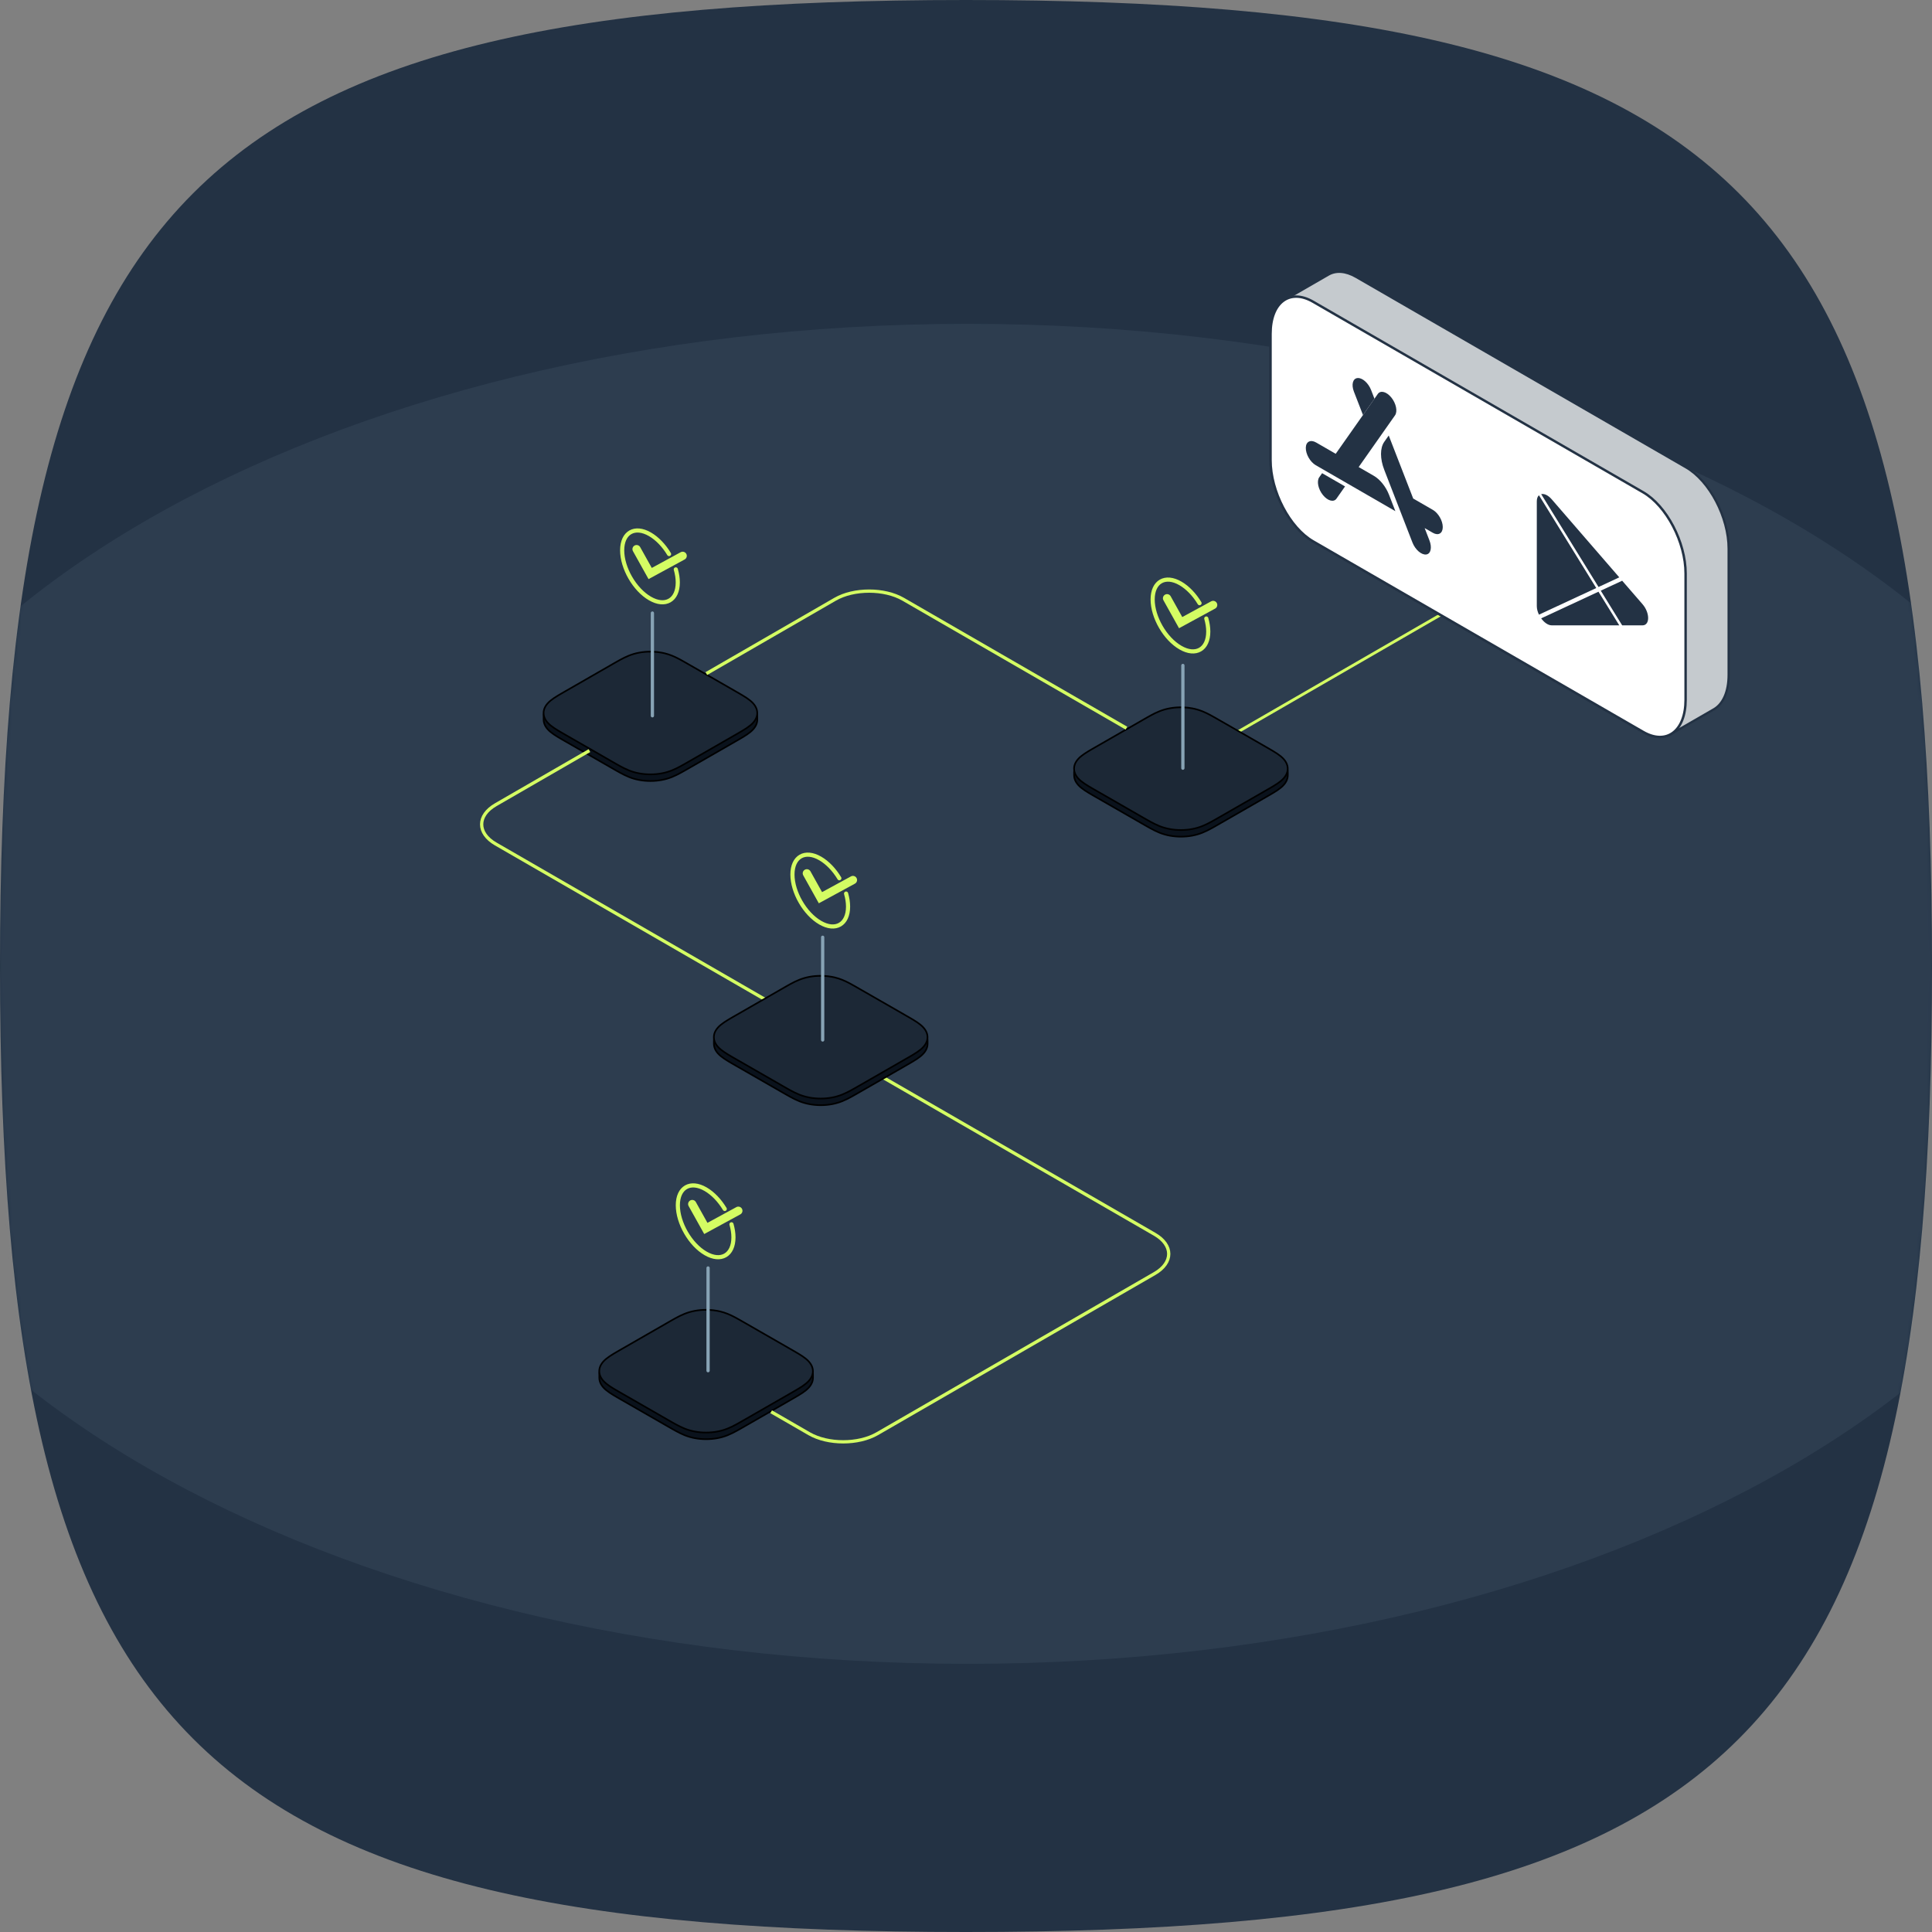 <svg width="590" height="590" viewBox="0 0 590 590" fill="none" xmlns="http://www.w3.org/2000/svg">
<rect x="0" y="0" width="590" height="590" fill="#808080" stroke="none"/>
<g clip-path="url(#clip0_3564_277630)">
<path fill-rule="evenodd" clip-rule="evenodd" d="M295 0C59 0 0 59 0 295C0 531 59 590 295 590C531 590 590 531 590 295C590 59 531 0 295 0Z" fill="#233244"/>
<mask id="mask0_3564_277630" style="mask-type:luminance" maskUnits="userSpaceOnUse" x="0" y="0" width="590" height="590">
<path fill-rule="evenodd" clip-rule="evenodd" d="M295 0C59 0 0 59 0 295C0 531 59 590 295 590C531 590 590 531 590 295C590 59 531 0 295 0Z" fill="white"/>
</mask>
<g mask="url(#mask0_3564_277630)">
<path opacity="0.1" d="M295.5 508.106C491.285 508.106 650 416.501 650 303.5C650 190.499 491.285 98.894 295.5 98.894C99.715 98.894 -59 190.499 -59 303.5C-59 416.501 99.715 508.106 295.5 508.106Z" fill="#87A3B5"/>
</g>
<line y1="-0.5" x2="90.629" y2="-0.5" transform="matrix(-0.866 0.5 -0.866 -0.5 452.489 180)" stroke="#D4FC63"/>
<path d="M247.72 417.8C247.352 417.149 246.824 416.571 246.149 416.009C245.482 415.456 244.701 414.951 243.9 414.467C243.531 414.244 243.159 414.024 242.783 413.808C242.337 413.548 241.887 413.291 241.442 413.035L231.503 407.326L227.384 404.962C226.934 404.706 226.489 404.446 226.039 404.193C225.658 403.978 225.278 403.762 224.889 403.551C224.677 403.437 224.464 403.323 224.247 403.209C223.597 402.871 222.926 402.546 222.202 402.257C221.47 401.964 220.722 401.724 219.912 401.528C219.642 401.463 219.368 401.406 219.086 401.353C218.251 401.199 217.388 401.097 216.513 401.06C216.223 401.048 215.928 401.04 215.638 401.04C214.468 401.04 213.302 401.146 212.19 401.353C211.057 401.565 210.047 401.866 209.073 402.257C208.112 402.639 207.237 403.087 206.39 403.546C206.002 403.758 205.621 403.974 205.241 404.189C204.791 404.446 204.341 404.702 203.891 404.962L197.773 408.478L189.838 413.035C189.388 413.291 188.943 413.552 188.497 413.808C188.12 414.028 187.748 414.248 187.38 414.467C186.579 414.951 185.797 415.456 185.131 416.009C184.452 416.571 183.928 417.149 183.56 417.8C183.196 418.439 183.012 419.106 183.016 419.777V420.761C183.016 421.433 183.2 422.104 183.56 422.743C183.928 423.394 184.456 423.972 185.131 424.533C185.797 425.082 186.579 425.591 187.38 426.075C187.748 426.299 188.12 426.519 188.497 426.734C188.943 426.995 189.388 427.251 189.838 427.507L203.896 435.58C204.345 435.836 204.791 436.097 205.245 436.349C205.626 436.565 206.006 436.78 206.394 436.992C207.241 437.452 208.116 437.899 209.078 438.286C210.051 438.676 211.061 438.978 212.194 439.189C213.307 439.397 214.472 439.502 215.642 439.502C216.812 439.502 217.977 439.397 219.09 439.189C220.223 438.978 221.233 438.676 222.206 438.286C223.163 437.903 224.043 437.456 224.889 436.996C225.278 436.784 225.658 436.573 226.039 436.357C226.489 436.101 226.938 435.845 227.388 435.584L241.442 427.511C241.891 427.255 242.337 426.995 242.783 426.738C243.159 426.519 243.531 426.303 243.9 426.079C244.701 425.595 245.482 425.091 246.149 424.537C246.828 423.976 247.352 423.398 247.72 422.747C248.08 422.108 248.268 421.441 248.268 420.765V419.781C248.268 419.11 248.084 418.439 247.72 417.8Z" fill="#0A121C" stroke="black" stroke-width="0.5" stroke-linejoin="bevel"/>
<path d="M242.767 424.714C243.143 424.495 243.515 424.279 243.883 424.055C244.685 423.571 245.466 423.066 246.133 422.513C246.812 421.952 247.335 421.374 247.704 420.723C248.063 420.084 248.252 419.417 248.252 418.741C248.252 418.07 248.068 417.398 247.704 416.76C247.335 416.109 246.808 415.531 246.133 414.969C245.466 414.416 244.685 413.911 243.883 413.427C243.515 413.203 243.143 412.984 242.767 412.768C242.321 412.508 241.871 412.251 241.425 411.995L231.487 406.286L227.368 403.922C226.918 403.666 226.472 403.406 226.023 403.153C225.642 402.938 225.262 402.722 224.873 402.51C224.661 402.397 224.448 402.283 224.231 402.169C223.581 401.831 222.91 401.505 222.186 401.217C221.454 400.924 220.706 400.684 219.896 400.488C219.626 400.423 219.352 400.366 219.07 400.313C218.235 400.159 217.372 400.057 216.497 400.02C216.207 400.008 215.912 400 215.622 400C214.452 400 213.286 400.106 212.174 400.313C211.041 400.525 210.031 400.826 209.057 401.217C208.096 401.599 207.221 402.047 206.374 402.506C205.986 402.718 205.605 402.934 205.225 403.149C204.775 403.406 204.325 403.662 203.875 403.922L197.757 407.438L189.822 411.995C189.372 412.251 188.926 412.512 188.481 412.768C188.104 412.988 187.732 413.208 187.364 413.427C186.562 413.911 185.781 414.416 185.115 414.969C184.436 415.531 183.912 416.109 183.544 416.76C183.18 417.398 182.996 418.066 183 418.737C183 419.408 183.184 420.08 183.544 420.719C183.912 421.37 184.44 421.947 185.115 422.509C185.781 423.058 186.562 423.567 187.364 424.051C187.732 424.275 188.104 424.495 188.481 424.71C188.926 424.971 189.372 425.227 189.822 425.483L203.879 433.556C204.329 433.812 204.775 434.073 205.229 434.325C205.609 434.541 205.99 434.756 206.378 434.968C207.225 435.428 208.1 435.875 209.061 436.262C210.035 436.652 211.045 436.953 212.178 437.165C213.29 437.373 214.456 437.478 215.626 437.478C216.796 437.478 217.961 437.373 219.074 437.165C220.207 436.953 221.217 436.652 222.19 436.262C223.147 435.879 224.027 435.432 224.873 434.972C225.262 434.76 225.642 434.549 226.023 434.333C226.472 434.077 226.922 433.82 227.372 433.56L241.425 425.487C241.875 425.231 242.321 424.971 242.767 424.714Z" fill="#1C2836" stroke="black" stroke-width="0.5" stroke-miterlimit="10"/>
<path d="M230.72 216.8C230.352 216.149 229.824 215.571 229.149 215.009C228.482 214.456 227.701 213.951 226.9 213.467C226.531 213.244 226.159 213.024 225.783 212.808C225.337 212.548 224.887 212.291 224.442 212.035L214.503 206.326L210.384 203.962C209.934 203.706 209.489 203.446 209.039 203.193C208.658 202.978 208.278 202.762 207.889 202.551C207.677 202.437 207.464 202.323 207.247 202.209C206.597 201.871 205.926 201.546 205.202 201.257C204.47 200.964 203.722 200.724 202.912 200.528C202.642 200.463 202.368 200.406 202.086 200.353C201.251 200.199 200.388 200.097 199.513 200.06C199.223 200.048 198.928 200.04 198.638 200.04C197.468 200.04 196.302 200.146 195.19 200.353C194.057 200.565 193.047 200.866 192.073 201.257C191.112 201.639 190.237 202.087 189.39 202.546C189.002 202.758 188.621 202.974 188.241 203.189C187.791 203.446 187.341 203.702 186.891 203.962L180.773 207.478L172.838 212.035C172.388 212.291 171.943 212.552 171.497 212.808C171.12 213.028 170.748 213.248 170.38 213.467C169.579 213.951 168.797 214.456 168.131 215.009C167.452 215.571 166.928 216.149 166.56 216.8C166.196 217.439 166.012 218.106 166.016 218.777V219.761C166.016 220.433 166.2 221.104 166.56 221.743C166.928 222.394 167.456 222.972 168.131 223.533C168.797 224.082 169.579 224.591 170.38 225.075C170.748 225.299 171.12 225.519 171.497 225.734C171.943 225.995 172.388 226.251 172.838 226.507L186.896 234.58C187.345 234.836 187.791 235.097 188.245 235.349C188.626 235.565 189.006 235.78 189.394 235.992C190.241 236.452 191.116 236.899 192.078 237.286C193.051 237.676 194.061 237.978 195.194 238.189C196.307 238.397 197.472 238.502 198.642 238.502C199.812 238.502 200.977 238.397 202.09 238.189C203.223 237.978 204.233 237.676 205.206 237.286C206.163 236.903 207.043 236.456 207.889 235.996C208.278 235.784 208.658 235.573 209.039 235.357C209.489 235.101 209.938 234.845 210.388 234.584L224.442 226.511C224.891 226.255 225.337 225.995 225.783 225.738C226.159 225.519 226.531 225.303 226.9 225.079C227.701 224.595 228.482 224.091 229.149 223.537C229.828 222.976 230.352 222.398 230.72 221.747C231.08 221.108 231.268 220.441 231.268 219.765V218.781C231.268 218.11 231.084 217.439 230.72 216.8Z" fill="#0A121C" stroke="black" stroke-width="0.5" stroke-linejoin="bevel"/>
<path d="M225.767 223.714C226.143 223.495 226.515 223.279 226.883 223.055C227.685 222.571 228.466 222.066 229.133 221.513C229.812 220.952 230.335 220.374 230.704 219.723C231.063 219.084 231.252 218.417 231.252 217.741C231.252 217.07 231.068 216.398 230.704 215.76C230.335 215.109 229.808 214.531 229.133 213.969C228.466 213.416 227.685 212.911 226.883 212.427C226.515 212.203 226.143 211.984 225.767 211.768C225.321 211.508 224.871 211.251 224.425 210.995L214.487 205.286L210.368 202.922C209.918 202.666 209.472 202.406 209.023 202.153C208.642 201.938 208.262 201.722 207.873 201.51C207.661 201.397 207.448 201.283 207.231 201.169C206.581 200.831 205.91 200.505 205.186 200.217C204.454 199.924 203.706 199.684 202.896 199.488C202.626 199.423 202.352 199.366 202.07 199.313C201.235 199.159 200.372 199.057 199.497 199.02C199.207 199.008 198.912 199 198.622 199C197.452 199 196.286 199.106 195.174 199.313C194.041 199.525 193.031 199.826 192.057 200.217C191.096 200.599 190.221 201.047 189.374 201.506C188.986 201.718 188.605 201.934 188.225 202.149C187.775 202.406 187.325 202.662 186.875 202.922L180.757 206.438L172.822 210.995C172.372 211.251 171.926 211.512 171.481 211.768C171.104 211.988 170.732 212.208 170.364 212.427C169.562 212.911 168.781 213.416 168.115 213.969C167.436 214.531 166.912 215.109 166.544 215.76C166.18 216.398 165.996 217.066 166 217.737C166 218.408 166.184 219.08 166.544 219.719C166.912 220.37 167.44 220.947 168.115 221.509C168.781 222.058 169.562 222.567 170.364 223.051C170.732 223.275 171.104 223.495 171.481 223.71C171.926 223.971 172.372 224.227 172.822 224.483L186.879 232.556C187.329 232.812 187.775 233.073 188.229 233.325C188.609 233.541 188.99 233.756 189.378 233.968C190.225 234.428 191.1 234.875 192.061 235.262C193.035 235.652 194.045 235.953 195.178 236.165C196.29 236.373 197.456 236.478 198.626 236.478C199.796 236.478 200.961 236.373 202.074 236.165C203.207 235.953 204.217 235.652 205.19 235.262C206.147 234.879 207.027 234.432 207.873 233.972C208.262 233.76 208.642 233.549 209.023 233.333C209.472 233.077 209.922 232.82 210.372 232.56L224.425 224.487C224.875 224.231 225.321 223.971 225.767 223.714Z" fill="#1C2836" stroke="black" stroke-width="0.5" stroke-miterlimit="10"/>
<path d="M392.72 233.8C392.352 233.149 391.824 232.571 391.149 232.009C390.482 231.456 389.701 230.951 388.9 230.467C388.531 230.244 388.159 230.024 387.783 229.808C387.337 229.548 386.887 229.291 386.442 229.035L376.503 223.326L372.384 220.962C371.934 220.706 371.489 220.446 371.039 220.193C370.658 219.978 370.278 219.762 369.889 219.551C369.677 219.437 369.464 219.323 369.247 219.209C368.597 218.871 367.926 218.546 367.202 218.257C366.47 217.964 365.722 217.724 364.912 217.528C364.642 217.463 364.368 217.406 364.086 217.353C363.251 217.199 362.388 217.097 361.513 217.06C361.223 217.048 360.928 217.04 360.638 217.04C359.468 217.04 358.302 217.146 357.19 217.353C356.057 217.565 355.047 217.866 354.073 218.257C353.112 218.639 352.237 219.087 351.39 219.546C351.002 219.758 350.621 219.974 350.241 220.189C349.791 220.446 349.341 220.702 348.891 220.962L342.773 224.478L334.838 229.035C334.388 229.291 333.943 229.552 333.497 229.808C333.12 230.028 332.748 230.248 332.38 230.467C331.579 230.951 330.797 231.456 330.131 232.009C329.452 232.571 328.928 233.149 328.56 233.8C328.196 234.439 328.012 235.106 328.016 235.777V236.761C328.016 237.433 328.2 238.104 328.56 238.743C328.928 239.394 329.456 239.972 330.131 240.533C330.797 241.082 331.579 241.591 332.38 242.075C332.748 242.299 333.12 242.519 333.497 242.734C333.943 242.995 334.388 243.251 334.838 243.507L348.896 251.58C349.345 251.836 349.791 252.097 350.245 252.349C350.626 252.565 351.006 252.78 351.394 252.992C352.241 253.452 353.116 253.899 354.078 254.286C355.051 254.676 356.061 254.978 357.194 255.189C358.307 255.397 359.472 255.502 360.642 255.502C361.812 255.502 362.977 255.397 364.09 255.189C365.223 254.978 366.233 254.676 367.206 254.286C368.163 253.903 369.043 253.456 369.889 252.996C370.278 252.784 370.658 252.573 371.039 252.357C371.489 252.101 371.938 251.845 372.388 251.584L386.442 243.511C386.891 243.255 387.337 242.995 387.783 242.738C388.159 242.519 388.531 242.303 388.9 242.079C389.701 241.595 390.482 241.091 391.149 240.537C391.828 239.976 392.352 239.398 392.72 238.747C393.08 238.108 393.268 237.441 393.268 236.765V235.781C393.268 235.11 393.084 234.439 392.72 233.8Z" fill="#0A121C" stroke="black" stroke-width="0.5" stroke-linejoin="bevel"/>
<path d="M387.767 240.714C388.143 240.495 388.515 240.279 388.883 240.055C389.685 239.571 390.466 239.066 391.133 238.513C391.812 237.952 392.335 237.374 392.704 236.723C393.063 236.084 393.252 235.417 393.252 234.741C393.252 234.07 393.068 233.398 392.704 232.76C392.335 232.109 391.808 231.531 391.133 230.969C390.466 230.416 389.685 229.911 388.883 229.427C388.515 229.203 388.143 228.984 387.767 228.768C387.321 228.508 386.871 228.251 386.425 227.995L376.487 222.286L372.368 219.922C371.918 219.666 371.472 219.406 371.023 219.153C370.642 218.938 370.262 218.722 369.873 218.51C369.661 218.397 369.448 218.283 369.231 218.169C368.581 217.831 367.91 217.505 367.186 217.217C366.454 216.924 365.706 216.684 364.896 216.488C364.626 216.423 364.352 216.366 364.07 216.313C363.235 216.159 362.372 216.057 361.497 216.02C361.207 216.008 360.912 216 360.622 216C359.452 216 358.286 216.106 357.174 216.313C356.041 216.525 355.031 216.826 354.057 217.217C353.096 217.599 352.221 218.047 351.374 218.506C350.986 218.718 350.605 218.934 350.225 219.149C349.775 219.406 349.325 219.662 348.875 219.922L342.757 223.438L334.822 227.995C334.372 228.251 333.926 228.512 333.481 228.768C333.104 228.988 332.732 229.208 332.364 229.427C331.562 229.911 330.781 230.416 330.115 230.969C329.436 231.531 328.912 232.109 328.544 232.76C328.18 233.398 327.996 234.066 328 234.737C328 235.408 328.184 236.08 328.544 236.719C328.912 237.37 329.44 237.947 330.115 238.509C330.781 239.058 331.562 239.567 332.364 240.051C332.732 240.275 333.104 240.495 333.481 240.71C333.926 240.971 334.372 241.227 334.822 241.483L348.879 249.556C349.329 249.812 349.775 250.073 350.229 250.325C350.609 250.541 350.99 250.756 351.378 250.968C352.225 251.428 353.1 251.875 354.061 252.262C355.035 252.652 356.045 252.953 357.178 253.165C358.29 253.373 359.456 253.478 360.626 253.478C361.796 253.478 362.961 253.373 364.074 253.165C365.207 252.953 366.217 252.652 367.19 252.262C368.147 251.879 369.027 251.432 369.873 250.972C370.262 250.76 370.642 250.549 371.023 250.333C371.472 250.077 371.922 249.82 372.372 249.56L386.425 241.487C386.875 241.231 387.321 240.971 387.767 240.714Z" fill="#1C2836" stroke="black" stroke-width="0.5" stroke-miterlimit="10"/>
<path d="M514.911 142.735L414.133 84.555C410.881 82.682 407.917 82.558 405.639 83.876L392.494 91.457C389.743 93.049 388 96.726 388 101.961V140.505C388 150.069 393.811 161.177 400.988 165.32L501.766 223.5C505.018 225.373 507.982 225.497 510.26 224.179L523.405 216.598C526.156 215.006 527.899 211.329 527.899 206.094V167.55C527.899 157.986 522.088 146.879 514.911 142.735Z" fill="#C5CACE" stroke="#233244" stroke-width="0.686" stroke-miterlimit="10"/>
<path d="M501.766 223.5L400.988 165.32C393.818 161.177 388 150.069 388 140.505V101.961C388 92.397 393.811 87.999 400.988 92.143L501.766 150.323C508.936 154.467 514.754 165.574 514.754 175.138V213.682C514.754 223.246 508.942 227.644 501.766 223.5Z" fill="white" stroke="#233244" stroke-width="0.741" stroke-miterlimit="10"/>
<path d="M416.239 126.742L419.738 121.761L418.716 119.12C417.879 116.959 416.026 115.319 414.572 115.449C413.124 115.58 412.623 117.432 413.46 119.593L416.239 126.749V126.742Z" fill="#233244"/>
<path d="M402.88 145.739C402.043 146.933 402.537 149.362 403.992 151.166C405.446 152.971 407.299 153.465 408.136 152.278L410.756 148.545L403.752 144.504L402.88 145.746V145.739Z" fill="#233244"/>
<path d="M419.511 145.287L414.915 142.632L426.015 126.838C426.852 125.644 426.358 123.216 424.904 121.411C423.456 119.607 421.597 119.113 420.76 120.3L407.903 138.584L401.927 135.133C400.267 134.172 398.819 134.817 398.771 136.704C398.716 138.659 400.095 141.081 401.804 142.062L426.125 156.106L424.184 151.098C423.216 148.614 421.439 146.391 419.504 145.28L419.511 145.287Z" fill="#233244"/>
<path d="M437.569 155.708L431.566 152.244L424.094 132.992L422.736 134.92C421.405 136.807 421.405 140.079 422.736 143.503L431.333 165.663C432.183 167.859 434.098 169.526 435.559 169.327C436.972 169.135 437.356 167.166 436.526 165.032L435.065 161.266L437.562 162.706C439.236 163.674 440.595 162.892 440.595 160.957C440.595 159.022 439.236 156.669 437.562 155.701L437.569 155.708Z" fill="#233244"/>
<path d="M488.847 180.38L495.385 190.973H501.58C503.892 190.973 503.892 187.159 501.58 184.49L495.385 177.341L488.847 180.38Z" fill="#233244"/>
<path d="M488.154 180.696L470.646 188.832C471.537 190.074 472.745 190.966 473.85 190.966H494.494L488.147 180.696H488.154Z" fill="#233244"/>
<path d="M487.468 179.577L469.973 151.242C469.568 151.606 469.314 152.223 469.314 153.088V185.107C469.314 185.965 469.568 186.87 469.973 187.707L487.468 179.577Z" fill="#233244"/>
<path d="M488.154 179.262L494.5 176.311L473.856 152.47C472.751 151.194 471.544 150.693 470.652 150.899L488.161 179.255L488.154 179.262Z" fill="#233244"/>
<path d="M223.381 373.881C223.767 375.234 223.983 376.586 223.983 377.87C223.983 383.291 220.175 385.484 215.492 382.768C210.797 380.063 207 373.472 207 368.063C207 362.643 210.808 360.449 215.492 363.165C217.742 364.472 219.8 366.665 221.323 369.2" stroke="#D4FC63" stroke-width="1.264" stroke-miterlimit="10" stroke-linecap="round"/>
<path d="M211.399 367.7L215.549 375.143L225.472 369.745" stroke="#D4FC63" stroke-width="2.527" stroke-miterlimit="10" stroke-linecap="round"/>
<path d="M206.381 173.881C206.767 175.234 206.983 176.586 206.983 177.87C206.983 183.291 203.175 185.484 198.492 182.768C193.797 180.063 190 173.472 190 168.063C190 162.643 193.808 160.449 198.492 163.165C200.742 164.472 202.8 166.665 204.323 169.2" stroke="#D4FC63" stroke-width="1.264" stroke-miterlimit="10" stroke-linecap="round"/>
<path d="M194.399 167.7L198.549 175.143L208.472 169.745" stroke="#D4FC63" stroke-width="2.527" stroke-miterlimit="10" stroke-linecap="round"/>
<path d="M368.381 188.881C368.767 190.234 368.983 191.586 368.983 192.87C368.983 198.291 365.175 200.484 360.492 197.768C355.797 195.063 352 188.472 352 183.063C352 177.643 355.808 175.449 360.492 178.165C362.742 179.472 364.8 181.665 366.323 184.2" stroke="#D4FC63" stroke-width="1.264" stroke-miterlimit="10" stroke-linecap="round"/>
<path d="M356.399 182.7L360.549 190.143L370.472 184.745" stroke="#D4FC63" stroke-width="2.527" stroke-miterlimit="10" stroke-linecap="round"/>
<path d="M216.23 418.586V387.222" stroke="#87A3B5" stroke-miterlimit="10" stroke-linecap="round"/>
<path d="M199.23 218.586V187.222" stroke="#87A3B5" stroke-miterlimit="10" stroke-linecap="round"/>
<path d="M361.23 234.586V203.222" stroke="#87A3B5" stroke-miterlimit="10" stroke-linecap="round"/>
<path d="M269.5 328.944L352.607 376.922C358.347 380.235 358.347 385.608 352.607 388.921L267.893 437.827C262.153 441.14 252.847 441.14 247.107 437.827L235.5 431.126" stroke="#D4FC63"/>
<path d="M180 229.227L151.393 245.742C145.654 249.056 145.654 254.428 151.393 257.741L235 306.007" stroke="#D4FC63"/>
<path d="M282.72 315.8C282.352 315.149 281.824 314.571 281.149 314.009C280.482 313.456 279.701 312.951 278.9 312.467C278.531 312.244 278.159 312.024 277.783 311.808C277.337 311.548 276.887 311.291 276.442 311.035L266.503 305.326L262.384 302.962C261.934 302.706 261.489 302.446 261.039 302.193C260.658 301.978 260.278 301.762 259.889 301.551C259.677 301.437 259.464 301.323 259.247 301.209C258.597 300.871 257.926 300.546 257.202 300.257C256.47 299.964 255.722 299.724 254.912 299.528C254.642 299.463 254.368 299.406 254.086 299.353C253.251 299.199 252.388 299.097 251.513 299.06C251.223 299.048 250.928 299.04 250.638 299.04C249.468 299.04 248.302 299.146 247.19 299.353C246.057 299.565 245.047 299.866 244.073 300.257C243.112 300.639 242.237 301.087 241.39 301.546C241.002 301.758 240.621 301.974 240.241 302.189C239.791 302.446 239.341 302.702 238.891 302.962L232.773 306.478L224.838 311.035C224.388 311.291 223.943 311.552 223.497 311.808C223.12 312.028 222.748 312.248 222.38 312.467C221.579 312.951 220.797 313.456 220.131 314.009C219.452 314.571 218.928 315.149 218.56 315.8C218.196 316.439 218.012 317.106 218.016 317.777V318.761C218.016 319.433 218.2 320.104 218.56 320.743C218.928 321.394 219.456 321.972 220.131 322.533C220.797 323.082 221.579 323.591 222.38 324.075C222.748 324.299 223.12 324.519 223.497 324.734C223.943 324.995 224.388 325.251 224.838 325.507L238.896 333.58C239.345 333.836 239.791 334.097 240.245 334.349C240.626 334.565 241.006 334.78 241.394 334.992C242.241 335.452 243.116 335.899 244.078 336.286C245.051 336.676 246.061 336.978 247.194 337.189C248.307 337.397 249.472 337.502 250.642 337.502C251.812 337.502 252.977 337.397 254.09 337.189C255.223 336.978 256.233 336.676 257.206 336.286C258.163 335.903 259.043 335.456 259.889 334.996C260.278 334.784 260.658 334.573 261.039 334.357C261.489 334.101 261.938 333.845 262.388 333.584L276.442 325.511C276.891 325.255 277.337 324.995 277.783 324.738C278.159 324.519 278.531 324.303 278.9 324.079C279.701 323.595 280.482 323.091 281.149 322.537C281.828 321.976 282.352 321.398 282.72 320.747C283.08 320.108 283.268 319.441 283.268 318.765V317.781C283.268 317.11 283.084 316.439 282.72 315.8Z" fill="#0A121C" stroke="black" stroke-width="0.5" stroke-linejoin="bevel"/>
<path d="M277.767 322.714C278.143 322.495 278.515 322.279 278.883 322.055C279.685 321.571 280.466 321.066 281.133 320.513C281.812 319.952 282.335 319.374 282.704 318.723C283.063 318.084 283.252 317.417 283.252 316.741C283.252 316.07 283.068 315.398 282.704 314.76C282.335 314.109 281.808 313.531 281.133 312.969C280.466 312.416 279.685 311.911 278.883 311.427C278.515 311.203 278.143 310.984 277.767 310.768C277.321 310.508 276.871 310.251 276.425 309.995L266.487 304.286L262.368 301.922C261.918 301.666 261.472 301.406 261.023 301.153C260.642 300.938 260.262 300.722 259.873 300.51C259.661 300.397 259.448 300.283 259.231 300.169C258.581 299.831 257.91 299.505 257.186 299.217C256.454 298.924 255.706 298.684 254.896 298.488C254.626 298.423 254.352 298.366 254.07 298.313C253.235 298.159 252.372 298.057 251.497 298.02C251.207 298.008 250.912 298 250.622 298C249.452 298 248.286 298.106 247.174 298.313C246.041 298.525 245.031 298.826 244.057 299.217C243.096 299.599 242.221 300.047 241.374 300.506C240.986 300.718 240.605 300.934 240.225 301.149C239.775 301.406 239.325 301.662 238.875 301.922L232.757 305.438L224.822 309.995C224.372 310.251 223.926 310.512 223.481 310.768C223.104 310.988 222.732 311.208 222.364 311.427C221.562 311.911 220.781 312.416 220.115 312.969C219.436 313.531 218.912 314.109 218.544 314.76C218.18 315.398 217.996 316.066 218 316.737C218 317.408 218.184 318.08 218.544 318.719C218.912 319.37 219.44 319.947 220.115 320.509C220.781 321.058 221.562 321.567 222.364 322.051C222.732 322.275 223.104 322.495 223.481 322.71C223.926 322.971 224.372 323.227 224.822 323.483L238.879 331.556C239.329 331.812 239.775 332.073 240.229 332.325C240.609 332.541 240.99 332.756 241.378 332.968C242.225 333.428 243.1 333.875 244.061 334.262C245.035 334.652 246.045 334.953 247.178 335.165C248.29 335.373 249.456 335.478 250.626 335.478C251.796 335.478 252.961 335.373 254.074 335.165C255.207 334.953 256.217 334.652 257.19 334.262C258.147 333.879 259.027 333.432 259.873 332.972C260.262 332.76 260.642 332.549 261.023 332.333C261.472 332.077 261.922 331.82 262.372 331.56L276.425 323.487C276.875 323.231 277.321 322.971 277.767 322.714Z" fill="#1C2836" stroke="black" stroke-width="0.5" stroke-miterlimit="10"/>
<path d="M258.381 272.881C258.767 274.234 258.983 275.586 258.983 276.87C258.983 282.291 255.175 284.484 250.492 281.768C245.797 279.063 242 272.472 242 267.063C242 261.643 245.808 259.449 250.492 262.165C252.742 263.472 254.8 265.665 256.323 268.2" stroke="#D4FC63" stroke-width="1.264" stroke-miterlimit="10" stroke-linecap="round"/>
<path d="M246.399 266.7L250.549 274.143L260.472 268.745" stroke="#D4FC63" stroke-width="2.527" stroke-miterlimit="10" stroke-linecap="round"/>
<path d="M251.23 317.586V286.222" stroke="#87A3B5" stroke-miterlimit="10" stroke-linecap="round"/>
<path d="M215.709 205.697L255.025 183C260.765 179.686 270.071 179.686 275.811 183L344 222.366" stroke="#D4FC63"/>
</g>
<defs>
<clipPath id="clip0_3564_277630">
<rect width="590" height="590" fill="white"/>
</clipPath>
</defs>
</svg>
